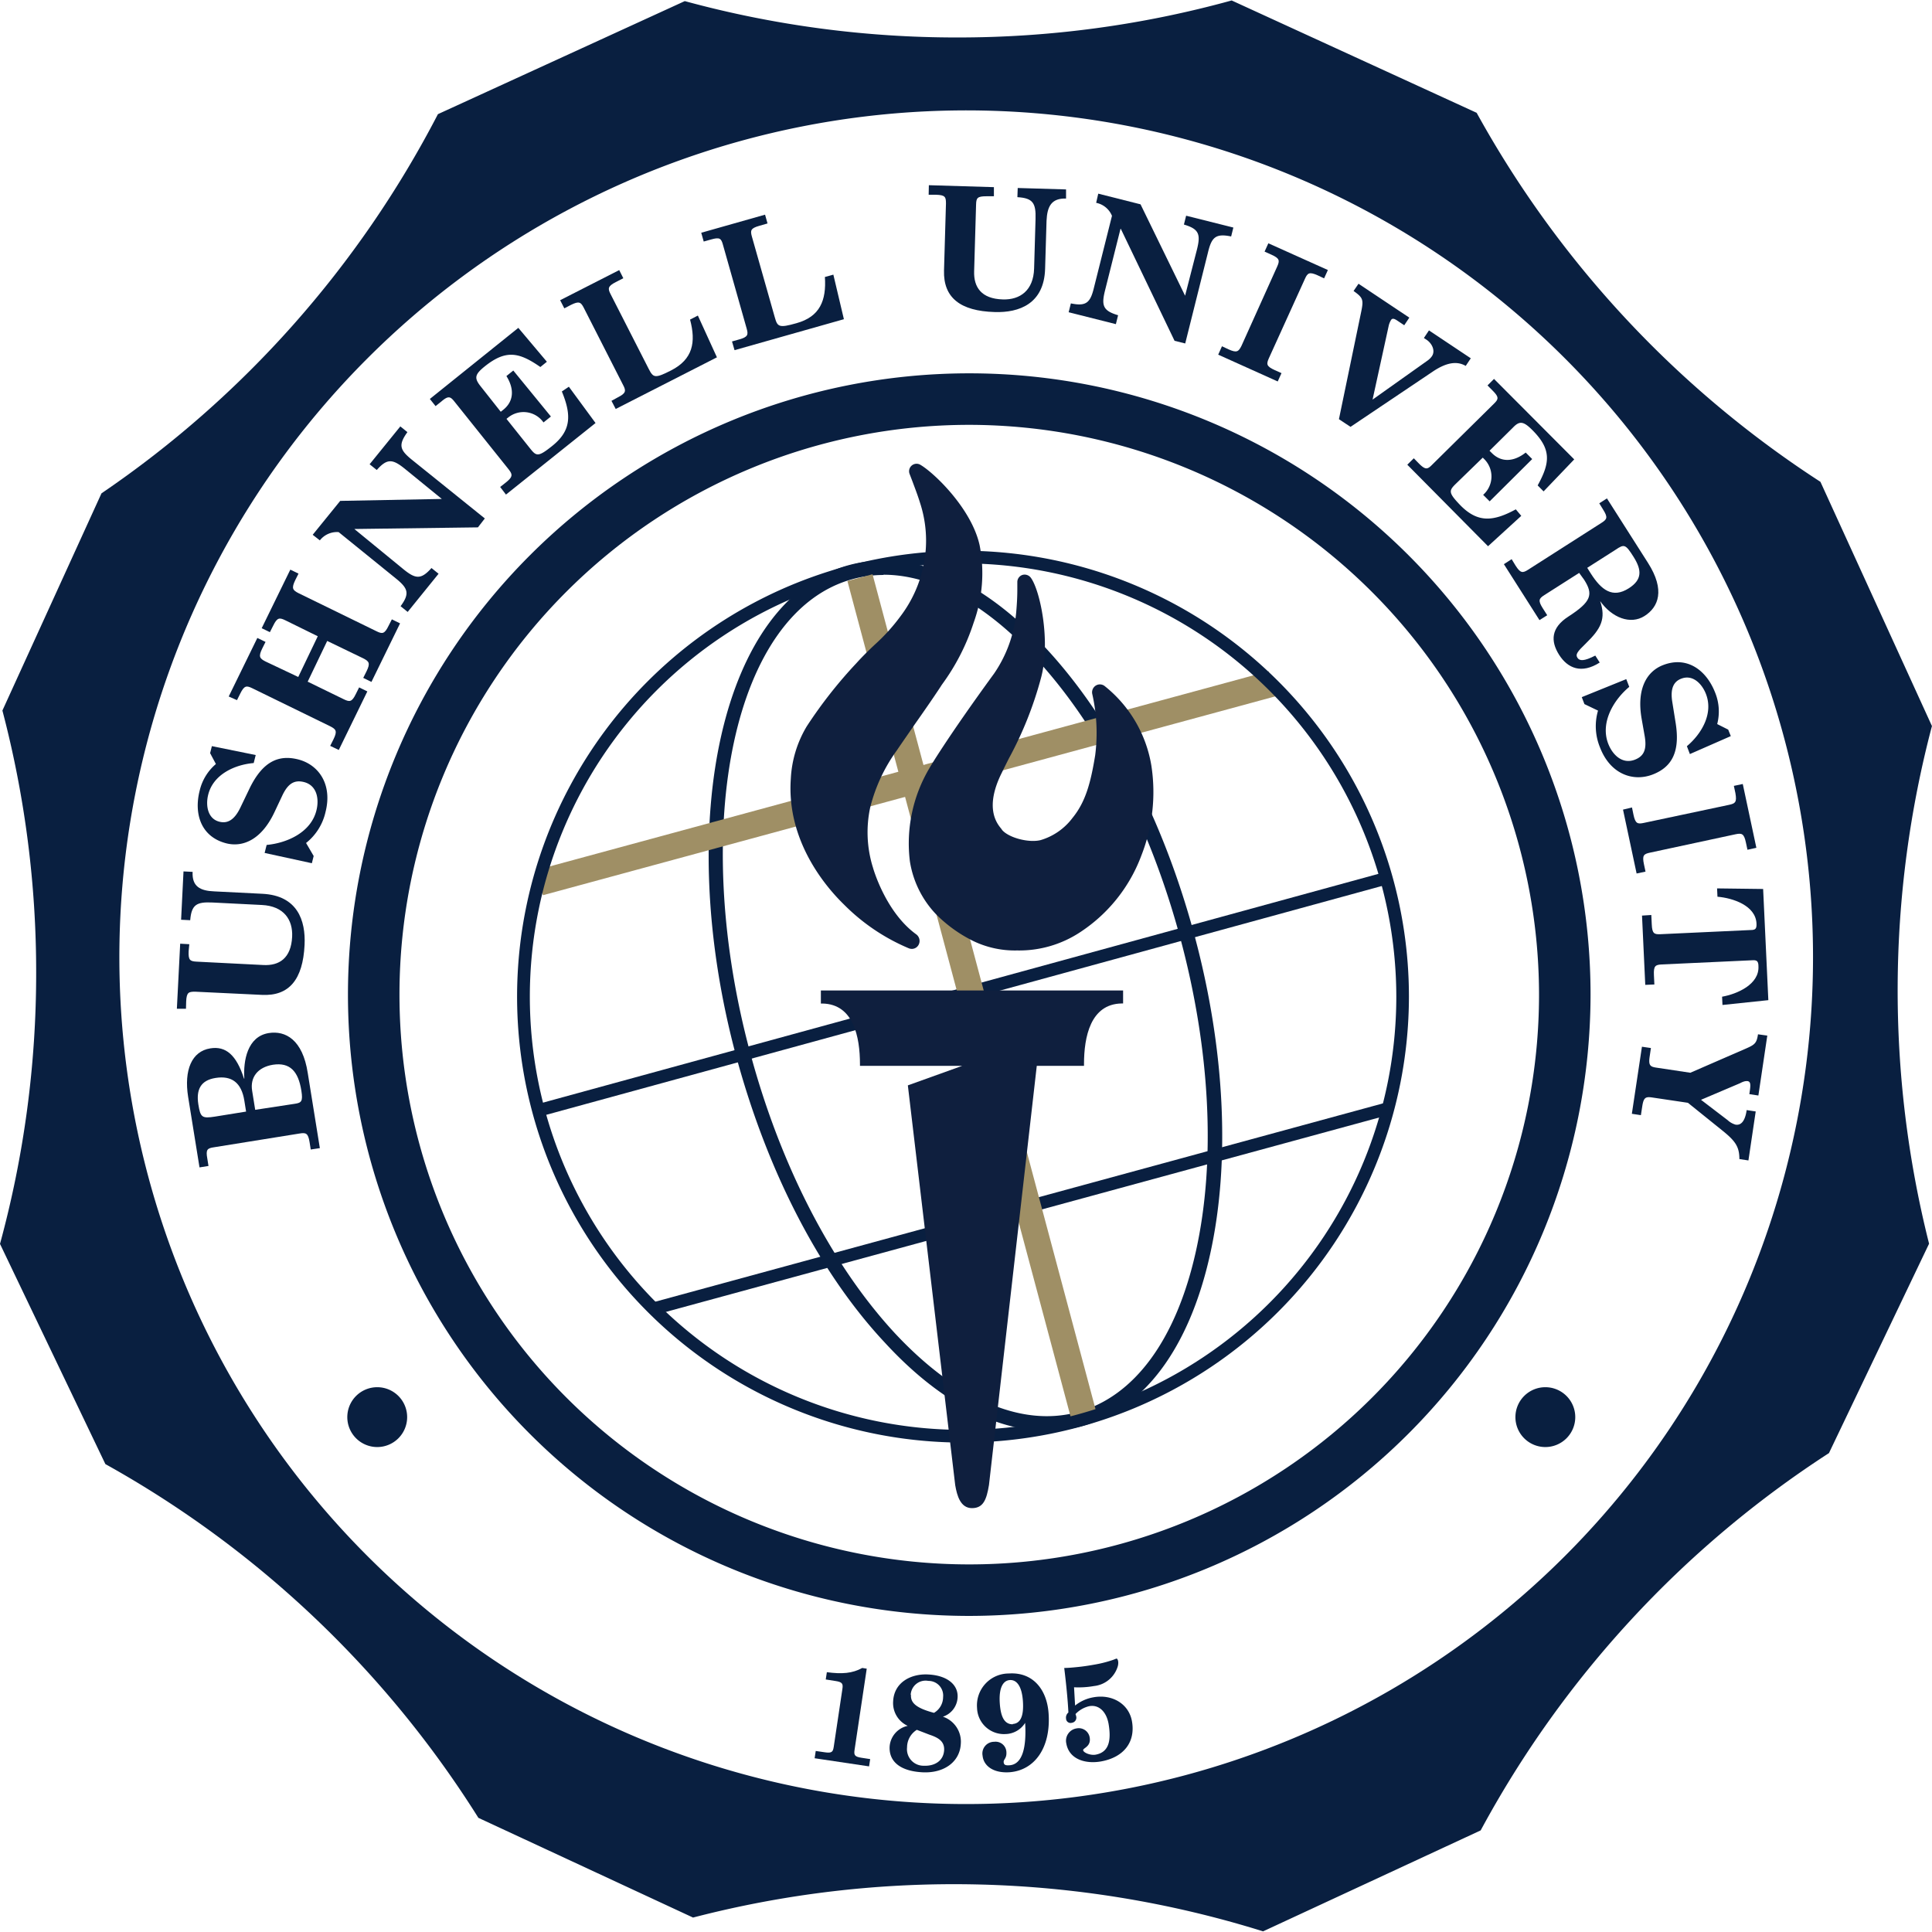 <?xml version="1.0" encoding="UTF-8"?>
<svg xmlns="http://www.w3.org/2000/svg" height="316.228" viewBox="0 0 297 296.86" width="316.228">
  <g fill="#091f40">
    <path d="m47.77 176.64-.18-1.13c-.22-1.38-.55-1.49-1.53-1.33l-13.19 2.12c-1 .15-1.26.35-1 1.74l.18 1.13-1.38.22-1.75-10.85c-.65-4.09.54-7 3.42-7.45 2.36-.38 4 1 5.17 4.65h.05c-.18-2.74.46-6.47 3.75-7 2.56-.41 5.21 1 6 6.14l1.86 11.55zm-10.21-7.52c-.44-2.75-1.94-3.88-4.43-3.48-2.26.36-3 1.77-2.64 4.06.32 2 .54 2.2 2.57 1.88l4.77-.77zm7.77.49c1-.15 1.26-.36 1-2-.47-3-1.76-4.4-4.38-4-2.31.38-3.53 1.91-3.19 4l.47 2.93z"></path>
    <path d="m27.19 155 .51-10 1.4.08-.1 1.06c-.07 1.4.23 1.57 1.22 1.62l10.28.52c2.39.12 4.24-1 4.41-4.34.13-2.62-1.27-4.72-4.65-4.89l-7.58-.38c-2.47-.12-3.24.33-3.44 2.72l-1.4-.07.37-7.43 1.4.07c-.11 2.23 1.13 2.92 3.36 3l7.38.37c5.37.27 6.66 4.09 6.47 7.88-.26 5.29-2.37 7.87-6.55 7.66l-10.27-.49c-1 0-1.31.09-1.38 1.49l-.03 1.13z"></path>
    <path d="m40.68 131.05.31-1.23c3.13-.29 6.81-1.92 7.65-5.3.45-1.76.09-3.87-1.93-4.37-1.49-.37-2.46.27-3.31 2.07l-1.15 2.44c-2 4.35-4.9 5.56-7.47 4.91-3.89-1-5-4.54-4.08-8.12a7.68 7.68 0 0 1 2.49-4.07l-.89-1.67.27-1.08 6.74 1.37-.31 1.23c-2.94.25-6.24 1.76-7 4.89-.4 1.61-.09 3.68 1.73 4.13 1.08.27 2.21-.06 3.22-2.17l1.44-3c1.93-3.94 4.3-5.2 7.43-4.41s5.3 3.79 4.23 8.05a8.46 8.46 0 0 1 -3 4.8l1.17 2-.28 1.11z"></path>
    <path d="m50.76 114.59.5-1c.62-1.26.41-1.54-.48-2l-12-5.86c-.89-.43-1.23-.43-1.85.83l-.5 1-1.27-.56 4.4-9 1.26.61-.5 1c-.62 1.26-.41 1.54.48 2l5.05 2.39 3-6.26-5-2.46c-.89-.43-1.24-.43-1.85.83l-.51 1-1.26-.61 4.4-9 1.26.61-.5 1c-.61 1.26-.4 1.54.49 2l12 5.86c.89.44 1.24.43 1.85-.83l.51-1 1.26.62-4.4 9-1.26-.62.5-1c.62-1.26.4-1.54-.49-2l-5.55-2.68-3 6.26 5.56 2.71c.89.43 1.24.43 1.85-.83l.5-1 1.26.62-4.39 9z"></path>
    <path d="m48.07 82.14 4.23-5.21 15.62-.3-5.68-4.63c-1.88-1.52-2.72-1.63-4.32.18l-1.1-.88 4.72-5.82 1.09.88c-1.44 2-1.16 2.75.72 4.27l11.18 9-1.06 1.37-19 .25 7.53 6.17c1.88 1.53 2.72 1.64 4.33-.17l1.09.88-4.75 5.87-1.09-.88c1.44-1.95 1.15-2.75-.73-4.27l-8.79-7.12a3.34 3.34 0 0 0 -2.89 1.27z"></path>
    <path d="m76.89 74.79.9-.71c1.09-.88 1-1.22.4-2l-8.34-10.43c-.62-.77-.93-.92-2 0l-.89.71-.88-1.1 13.6-10.93 4.39 5.21-1 .81c-3.25-2.26-5.27-2.71-8.52-.12-1.56 1.25-1.66 1.8-.73 3l3.16 4 .39-.31c1.66-1.33 1.69-3.25.48-5.18l1.06-.85 5.78 7.07-1.14.91a3.75 3.75 0 0 0 -5.45-.74l-.24.19 3.71 4.65c.9 1.12 1.22 1.19 3.31-.48 2.93-2.34 3-4.73 1.49-8.38l1.08-.73 4.1 5.58-13.77 11z"></path>
    <path d="m94 61.55 1-.55c1.25-.63 1.25-1 .8-1.86l-6.05-11.88c-.45-.88-.72-1.09-2-.45l-1 .52-.64-1.25 9.08-4.63.63 1.25-1.15.59c-1.25.64-1.25 1-.8 1.87l5.86 11.49c.69 1.34.94 1.5 3.42.23 3.36-1.71 3.86-4.33 2.93-7.82l1.2-.62 2.93 6.42-15.56 7.94z"></path>
    <path d="m112.53 52.42 1.1-.31c1.36-.38 1.42-.73 1.15-1.68l-3.64-12.86c-.27-1-.5-1.21-1.85-.82l-1.11.31-.38-1.35 9.81-2.78.38 1.35-1.25.36c-1.35.38-1.42.72-1.15 1.67l3.52 12.41c.41 1.45.63 1.66 3.31.9 3.63-1 4.63-3.5 4.39-7.11l1.3-.36 1.62 6.85-16.81 4.76z"></path>
    <path d="m142.79 28.4 10 .3v1.4h-1.14c-1.41 0-1.57.26-1.6 1.25l-.3 10.3c-.07 2.39 1.07 4.22 4.42 4.31 2.63.08 4.7-1.37 4.8-4.75l.22-7.59c.08-2.47-.4-3.24-2.79-3.38l.05-1.41 7.43.22v1.4c-2.24-.06-2.9 1.19-3 3.43l-.22 7.38c-.16 5.38-4 6.76-7.74 6.64-5.3-.15-7.92-2.21-7.8-6.39l.3-10.3c0-1-.11-1.3-1.52-1.34h-1.14z"></path>
    <path d="m168.83 29.7 6.5 1.64 6.85 14.05 1.82-7.09c.59-2.34.34-3.16-2-3.85l.34-1.36 7.26 1.82-.34 1.37c-2.37-.49-3 .11-3.56 2.45l-3.5 14-1.64-.41-8.26-17.21h-.05l-2.37 9.44c-.59 2.34-.34 3.15 2 3.84l-.34 1.37-7.26-1.83.34-1.36c2.37.49 3-.11 3.56-2.46l2.76-11a3.32 3.32 0 0 0 -2.43-2z"></path>
    <path d="m187.85 53.16 1 .47c1.28.58 1.55.36 2-.54l5.49-12.19c.4-.9.39-1.25-.89-1.82l-1.05-.47.58-1.28 9.15 4.11-.58 1.28-1-.47c-1.28-.57-1.55-.35-1.95.55l-5.54 12.2c-.4.9-.39 1.24.89 1.82l1.05.47-.58 1.28-9.15-4.12z"></path>
    <path d="m208.84 43.55 7.81 5.21-.78 1.17-1.08-.72c-.48-.32-.8-.41-1 0a2.91 2.91 0 0 0 -.32.85l-2.47 11.3 8.45-6a2.73 2.73 0 0 0 .68-.68c.56-.84 0-2-.89-2.56l-.35-.23.78-1.17 6.43 4.29-.78 1.17c-1.42-.83-3.08-.46-5.06.87l-12.65 8.5-1.78-1.18 3.43-16.55c.38-1.84.26-2.13-1.18-3.16z"></path>
    <path d="m217.34 70.38.8.82c1 1 1.32.88 2 .19l9.51-9.39c.71-.7.82-1-.17-2l-.81-.82 1-1 12.33 12.37-4.71 4.92-.91-.92c1.91-3.47 2.14-5.53-.79-8.48-1.41-1.42-2-1.46-3-.42l-3.61 3.57.35.35c1.5 1.51 3.42 1.34 5.21-.07l1 1-6.54 6.5-1-1a3.76 3.76 0 0 0 .16-5.5l-.22-.22-4.24 4.12c-1 1-1 1.34.83 3.24 2.64 2.66 5 2.49 8.49.59l.84 1-5.11 4.67-12.41-12.53z"></path>
    <path d="m232.38 85.89.61 1c.75 1.18 1.1 1.15 1.94.61l11.27-7.2c.84-.53 1-.83.26-2l-.61-1 1.18-.75 6.31 9.91c2.67 4.19 1.62 6.8-.54 8.17s-5 .26-6.81-2.29c.9 2.69.15 4.22-2.16 6.46-1.39 1.34-1.66 1.73-1.34 2.24s1 .57 2.75-.33l.68 1.07c-2.81 1.79-4.93.89-6.25-1.2s-1.25-4.14 1.42-5.86c3.58-2.31 3.86-3.42 2.44-5.66l-.77-1.06-5.35 3.41c-.83.53-1 .83-.26 2l.7 1.1-1.19.75-5.47-8.6zm11.62 1.33.54.86c1.62 2.54 3.34 3.88 5.84 2.29 2.11-1.34 2-2.83.75-4.82s-1.45-2-2.77-1.11z"></path>
    <path d="m250 104.33.46 1.19c-2.4 2-4.48 5.47-3.24 8.72.65 1.7 2.15 3.22 4.09 2.48 1.44-.55 1.86-1.63 1.53-3.59l-.47-2.67c-.83-4.72.84-7.36 3.32-8.3 3.74-1.43 6.68.87 8 4.31a7.7 7.7 0 0 1 .29 4.77l1.69.85.4 1-6.29 2.76-.46-1.21c2.25-1.89 4.09-5 2.94-8-.59-1.55-2-3.06-3.78-2.39-1.05.39-1.78 1.32-1.4 3.62l.52 3.25c.68 4.34-.55 6.73-3.56 7.88s-6.51-.07-8.08-4.18a8.52 8.52 0 0 1 -.3-5.65l-2.09-1-.41-1.07z"></path>
    <path d="m250.88 124.06.23 1.12c.29 1.37.63 1.46 1.6 1.25l13.07-2.77c1-.21 1.24-.43 1-1.8l-.24-1.12 1.37-.29 2.09 9.81-1.37.3-.24-1.12c-.29-1.38-.63-1.46-1.6-1.26l-13.12 2.82c-1 .21-1.24.42-.95 1.8l.24 1.12-1.37.29-2.09-9.82z"></path>
    <path d="m253.85 140.59.07 1.45c.06 1.41.38 1.55 1.37 1.5l13.84-.64c.73 0 .93-.2.89-1-.13-2.76-3.62-3.92-6-4.12l-.06-1.28 7.08.09.8 17.09-7.05.74-.06-1.27c2.35-.42 5.72-1.9 5.59-4.66 0-.83-.26-1-1-.94l-13.85.64c-1 .05-1.28.22-1.22 1.62l.07 1.46-1.4.06-.5-10.65z"></path>
    <path d="m271.68 159.13-1.37 9.21-1.39-.21.08-.56c.16-1.08.05-1.39-.39-1.45-.23 0-.5 0-1.12.33l-6 2.55 4.11 3.14a3 3 0 0 0 1.21.68c1.08.16 1.52-1 1.7-2.24l1.39.21-1.12 7.53-1.39-.21c0-1.89-.61-2.77-2.61-4.38l-5.3-4.27-5.51-.82c-1-.14-1.3 0-1.51 1.35l-.21 1.37-1.39-.21 1.55-10.31 1.38.2-.19 1.29c-.21 1.39.08 1.59 1.06 1.73l5.19.78 8.64-3.76c1.29-.57 1.56-.82 1.76-2.15z"></path>
    <path d="m149 65.24a87.59 87.59 0 1 0 87.59 87.59 87.7 87.7 0 0 0 -87.59-87.59m0 183.1a95.51 95.51 0 1 1 95.51-95.51 95.62 95.62 0 0 1 -95.51 95.51"></path>
    <path d="m148.53 277.26a130.18 130.18 0 1 1 130.18-130.18 130.19 130.19 0 0 1 -130.18 130.18m148.47-165.7-17.15-37.56a159.08 159.08 0 0 1 -52.85-56.73l-37.66-17.27a158 158 0 0 1 -42.21 5.69 158.73 158.73 0 0 1 -41.86-5.59l-37.95 17.38a158.77 158.77 0 0 1 -51.72 58.29l-15.23 33.39a158.08 158.08 0 0 1 5.19 40.32 158.18 158.18 0 0 1 -5.56 41.67l16.2 33.85a158.81 158.81 0 0 1 57.34 54.38l33 15.33a159.36 159.36 0 0 1 87.63 2.12l33.45-15.52a159 159 0 0 1 53.54-58l15.39-32.19a159.33 159.33 0 0 1 .45-79.61"></path>
    <path d="m242.16 217.78a4.6 4.6 0 1 1 -4.6-4.6 4.6 4.6 0 0 1 4.6 4.6"></path>
    <path d="m62.59 217.78a4.6 4.6 0 1 1 -4.6-4.6 4.6 4.6 0 0 1 4.6 4.6"></path>
    <path d="m80.76 151.86h134.57v1.94h-134.57z" transform="matrix(.964 -.264 .264 .964 -35.12 44.54)"></path>
    <path d="m98.92 184.64h116.13v1.94h-116.13z" transform="matrix(.965 -.263 .263 .965 -43.34 47.89)"></path>
    <path d="m135.82 88.32a17.91 17.91 0 0 0 -4.73.63c-18.21 4.91-25.26 37.65-15.72 73 4.65 17.23 12.52 32.46 22.16 42.89 9.47 10.16 19.47 14.54 28.16 12.16s15.14-11.14 18.16-24.75c3.08-13.87 2.21-31-2.44-48.22s-12.52-32.45-22.16-42.88c-7.79-8.43-15.95-12.87-23.43-12.87m25.18 131.6c-8.11 0-16.82-4.67-25-13.58-10-10.68-18-26.24-22.78-43.81-9.86-36.49-2.1-70.49 17.29-75.69 9.53-2.58 20.31 2 30.37 12.88 9.88 10.69 17.93 26.25 22.68 43.81s5.62 35.07 2.46 49.28c-3.21 14.46-10.23 23.84-19.75 26.41a20.29 20.29 0 0 1 -5.32.7"></path>
  </g>
  <path d="m195.52 105.17-112.62 30.52" fill="#9f8f65"></path>
  <path d="m80.87 118.43h116.69v4h-116.69z" fill="#9f8f65" transform="matrix(.965 -.262 .262 .965 -26.65 40.59)"></path>
  <path d="m132.24 88.68 34.59 129.37" fill="#9f8f65"></path>
  <path d="m147.53 86.41h4v133.91h-4z" fill="#9f8f65" transform="matrix(.966 -.258 .258 .966 -34.54 43.83)"></path>
  <path d="m148.05 86.54a66.6 66.6 0 1 0 66.6 66.6 66.68 66.68 0 0 0 -66.6-66.6m0 135.15a68.55 68.55 0 1 1 68.54-68.55 68.63 68.63 0 0 1 -68.54 68.55m-60.44-96.53a66.15 66.15 0 0 0 -6.17 28h-1.94a68.21 68.21 0 0 1 6.28-28.66z" fill="#091f40"></path>
  <path d="m129.76 139a30.91 30.91 0 0 0 10 6.73 1.41 1.41 0 0 0 .41.07 1.18 1.18 0 0 0 1.06-.66 1.26 1.26 0 0 0 -.4-1.59c-4.73-3.44-6.61-10.17-6.63-10.24a18.17 18.17 0 0 1 -.43-9.24 25.47 25.47 0 0 1 4.1-8.79c.9-1.33 1.83-2.65 2.75-4l.05-.07c1.3-1.85 2.65-3.78 3.92-5.71l.19-.3a33.44 33.44 0 0 0 4.89-9.53 22.44 22.44 0 0 0 .93-11.9c-1.23-5.64-7-11.15-9.1-12.38a1.15 1.15 0 0 0 -1.67 1.4l.41 1.07c.42 1.13.83 2.19 1.17 3.29a18.72 18.72 0 0 1 .64 9.3 19.37 19.37 0 0 1 -3.61 8.2 29 29 0 0 1 -4 4.41c-.83.79-1.78 1.7-2.81 2.84a70.24 70.24 0 0 0 -7.6 9.67 17.29 17.29 0 0 0 -2.46 8.06c-.69 9.64 5.48 16.73 8.16 19.34" fill="#0f1f3e"></path>
  <path d="m177 117.65a19.73 19.73 0 0 0 -7.14-12.22 1.19 1.19 0 0 0 -1.39-.12 1.23 1.23 0 0 0 -.57 1.26 27.15 27.15 0 0 1 .46 9.46c-.69 4.24-1.48 7.18-3.49 9.64a9.49 9.49 0 0 1 -4.91 3.41c-1.86.45-4.91-.38-5.91-1.56a1.59 1.59 0 0 0 -.17-.24c-.63-.78-2.55-3.15.08-8.47.41-.84.79-1.61 1.15-2.32a56.38 56.38 0 0 0 4.91-12.3c1.53-5.64-.12-13.5-1.55-15.44a1.19 1.19 0 0 0 -1.29-.44 1.15 1.15 0 0 0 -.79 1.07v1.16c0 1.2-.07 2.34-.17 3.49a19.82 19.82 0 0 1 -3.4 9.44c-7.39 10.14-9.93 14.51-9.95 14.56a22.65 22.65 0 0 0 -3 14.28 15.2 15.2 0 0 0 4 8.14 21.41 21.41 0 0 0 5.81 4.17 14.74 14.74 0 0 0 6.67 1.42 17 17 0 0 0 9.75-2.84 24.16 24.16 0 0 0 9.36-11.76 26.67 26.67 0 0 0 1.54-13.79" fill="#0f1f3e"></path>
  <path d="m126.19 154.2h.26c4.75.1 5.75 5.12 5.75 9.32v.26h15.71l-8.35 3 7.28 61.45c.28 1.65.82 3.54 2.58 3.54s2.24-1.34 2.61-3.55l7.35-64.44h7.26v-.27c0-4.19 1-9.22 5.76-9.32h.25v-2h-46.46z" fill="#0f1f3e"></path>
  <path d="m125.4 269.1 1.37.2c1.12.17 1.28-.06 1.4-.85l1.33-8.89c.12-.79 0-1.06-1.09-1.22l-1.47-.23.17-1.12c2.33.31 3.92.19 5.44-.65l.69.11-1.87 12.48c-.12.79 0 1.06 1.09 1.22l1.31.2-.17 1.12-8.37-1.25z" fill="#091f40"></path>
  <path d="m136.76 268.43a3.51 3.51 0 0 1 2.78-3.19 3.85 3.85 0 0 1 -2.24-3.77c.14-2.93 2.75-4.26 5.35-4.13 3 .14 4.65 1.6 4.56 3.49a3.28 3.28 0 0 1 -2.26 3 4.06 4.06 0 0 1 2.75 4.19c-.15 2.74-2.55 4.52-5.86 4.36s-5.2-1.56-5.08-3.95zm4.18-2.58a3.19 3.19 0 0 0 -1.5 2.69 2.54 2.54 0 0 0 2.6 2.83c1.55.07 3-.68 3.1-2.4.06-1.34-.86-1.91-2.28-2.38zm-.9-5.38c-.06 1.15.63 2 3.54 2.77a2.82 2.82 0 0 0 1.4-2.43 2.25 2.25 0 0 0 -2.26-2.48 2.29 2.29 0 0 0 -2.72 2.14z" fill="#091f40"></path>
  <path d="m152.84 267.69a1.66 1.66 0 0 1 1.87 1.56c.07 1-.45 1.12-.42 1.56s.29.53.89.49c2-.13 2.64-2.74 2.41-6.52a3.65 3.65 0 0 1 -3 1.72 4.14 4.14 0 0 1 -4.39-4 4.9 4.9 0 0 1 4.89-5.31c3.71-.25 5.87 2.49 6.11 6.18.35 5.3-2.2 8.71-6 9-2.52.17-4-1-4.15-2.54a1.8 1.8 0 0 1 1.79-2.14zm2.85-2.74c1.13-.07 1.72-1.1 1.56-3.49s-1-3.32-2-3.26-1.71 1.09-1.56 3.5.85 3.3 2 3.3z" fill="#091f40"></path>
  <path d="m165.27 262.12a6.14 6.14 0 0 1 2.82-1.27c2.87-.52 5.44 1 5.92 3.67.57 3.17-1.21 5.55-4.76 6.19-2.4.42-4.9-.33-5.33-2.76a1.92 1.92 0 0 1 1.59-2.32 1.7 1.7 0 0 1 2 1.37c.26 1.47-1.07 1.64-1 2s1.1.81 1.91.67c2.15-.39 2.4-2.33 2-4.73-.36-2-1.59-3-3-2.72a4.23 4.23 0 0 0 -2.09 1.21 1.28 1.28 0 0 1 .09.28.8.8 0 0 1 -.66 1.06.69.69 0 0 1 -.88-.66 1 1 0 0 1 .36-.92c-.08-1.82-.36-4.58-.64-6.85.61 0 1.35-.07 2.13-.15s1.6-.2 2.43-.35a17.73 17.73 0 0 0 2.64-.64c.52-.16.73-.28.84-.3s.4.36.2 1.16a4.28 4.28 0 0 1 -3.67 3.06 13.66 13.66 0 0 1 -3.06.19z" fill="#091f40"></path>
</svg>
